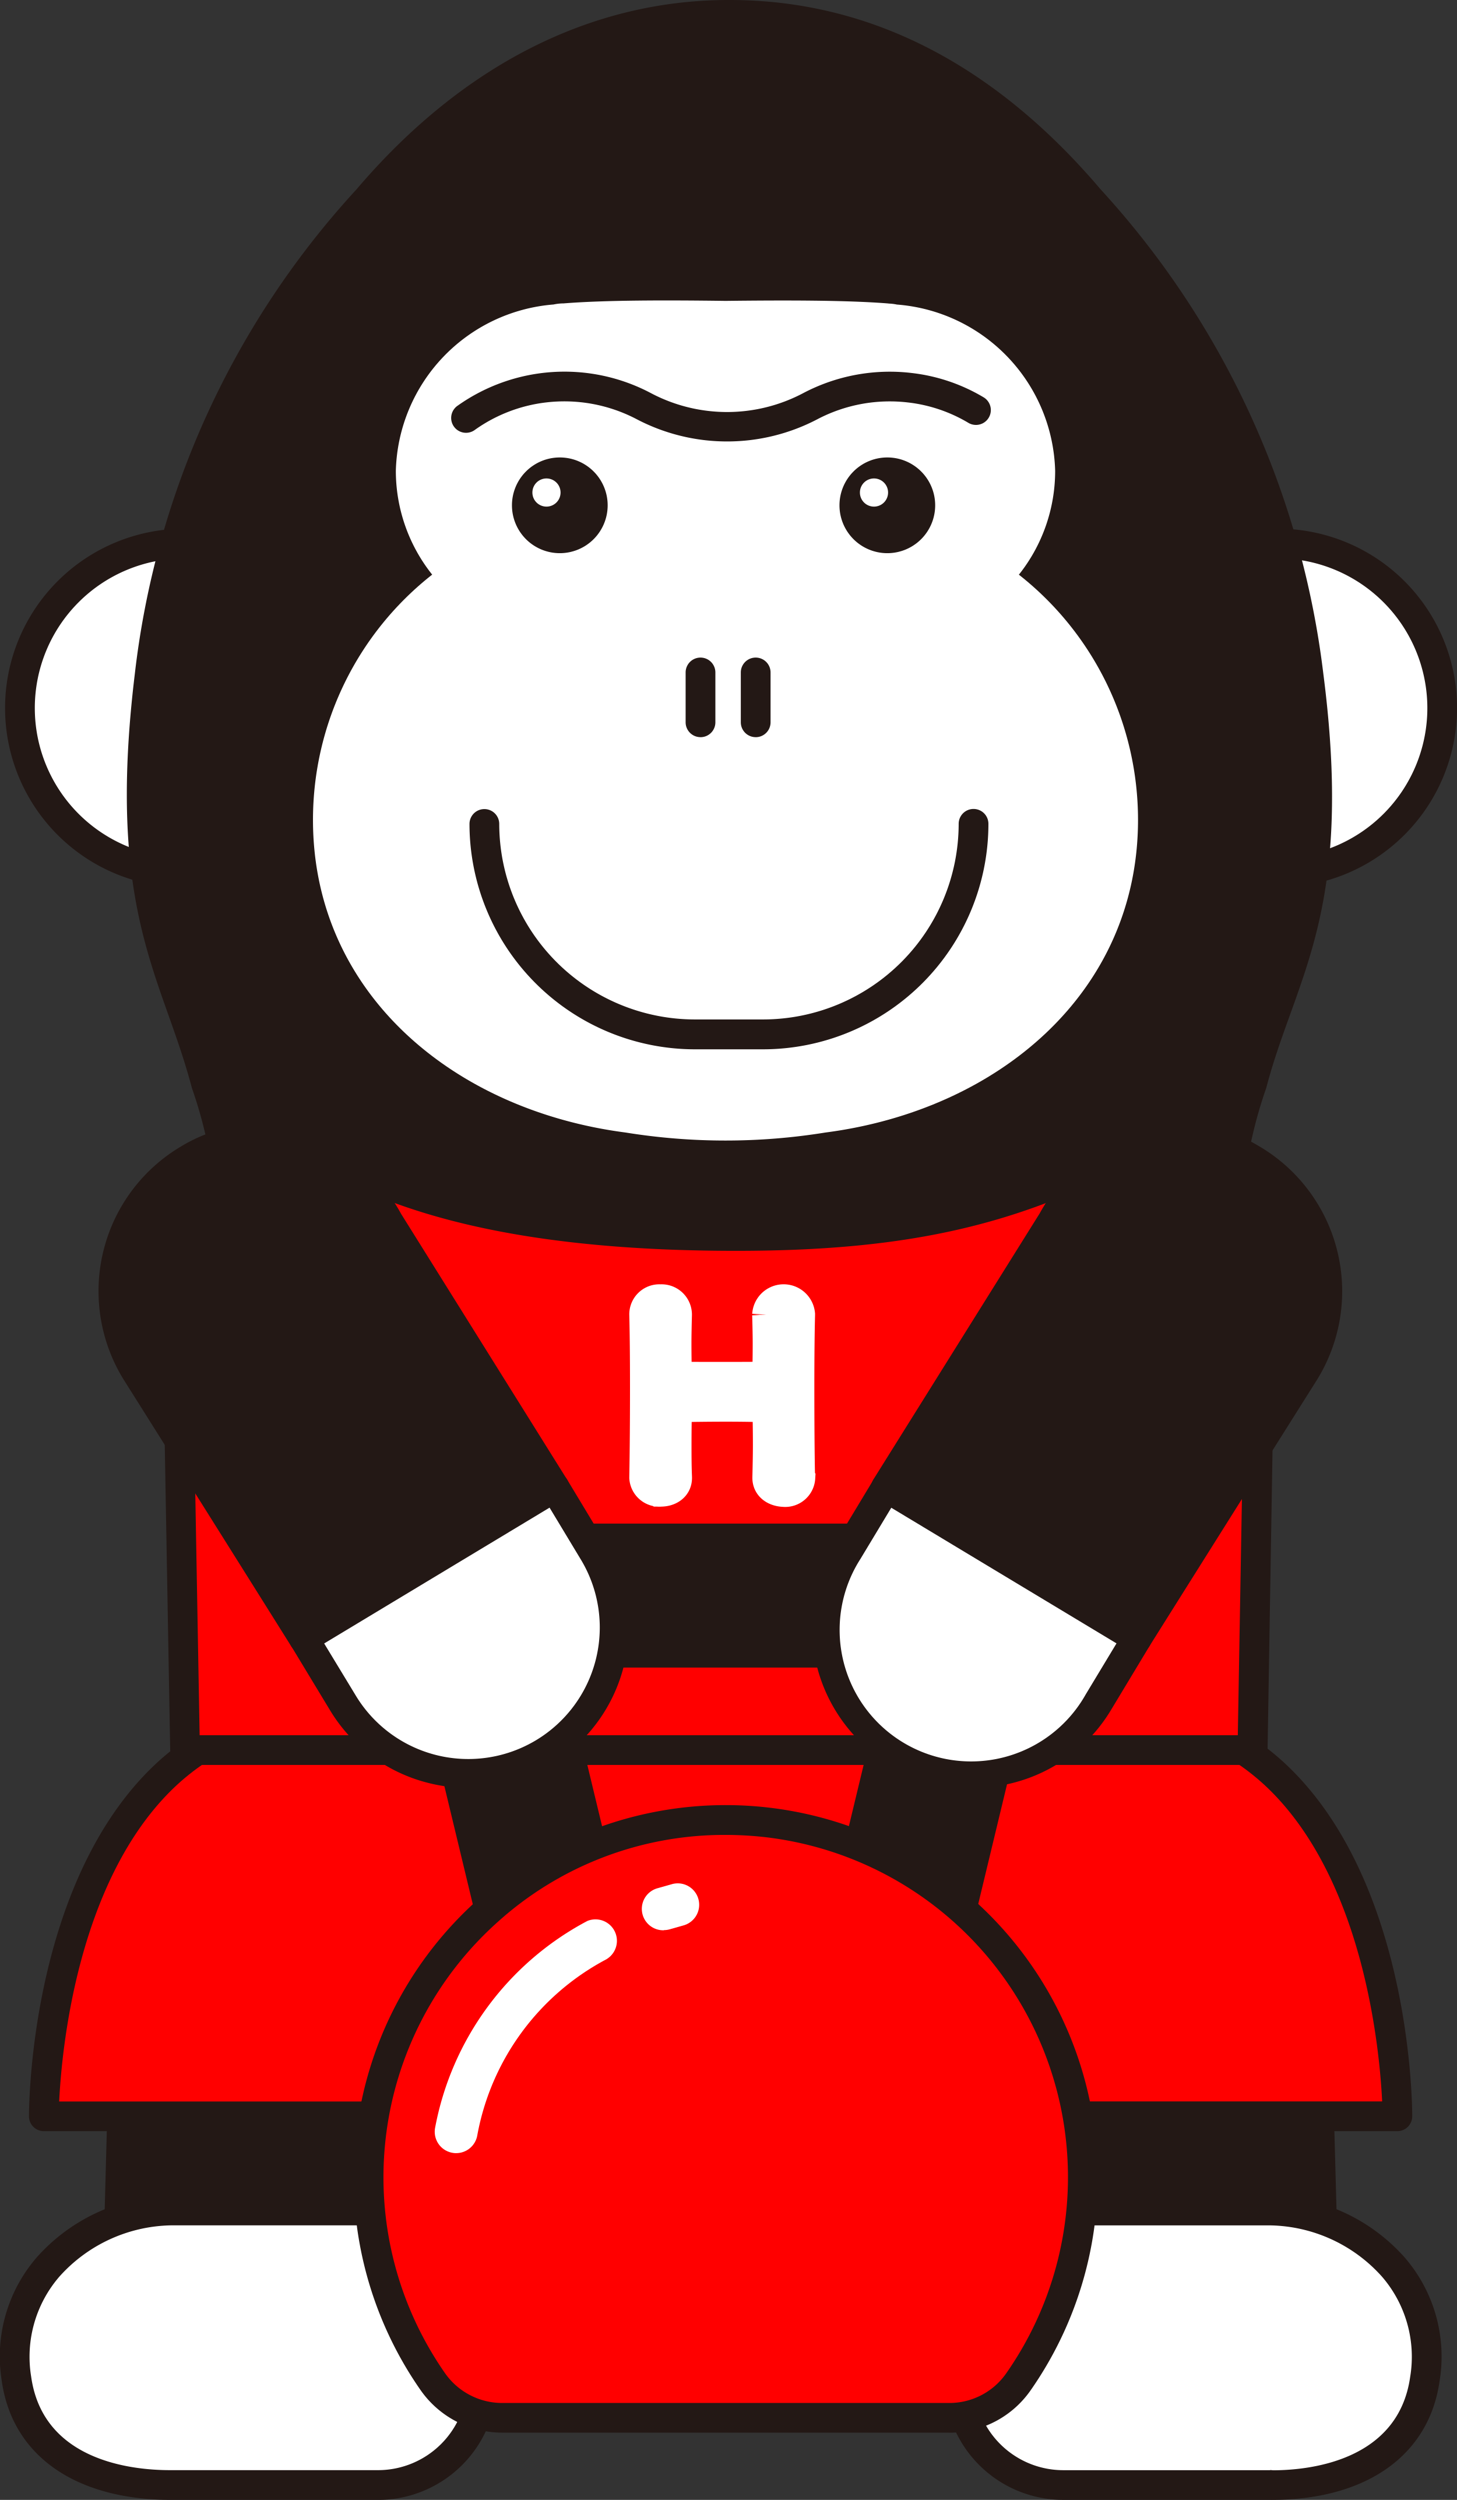 <svg xmlns="http://www.w3.org/2000/svg" xmlns:xlink="http://www.w3.org/1999/xlink" width="44.909" height="77.042" viewBox="0 0 44.909 77.042">
  <rect x="0" y="0" width="44.909" height="77.042" fill="#333333" stroke="none"/>
  <defs>
    <clipPath id="clip-path">
      <rect id="長方形_293" data-name="長方形 293" width="44.909" height="77.042" fill="none"/>
    </clipPath>
  </defs>
  <g id="グループ_647" data-name="グループ 647" transform="translate(-4.955)">
    <g id="グループ_649" data-name="グループ 649" transform="translate(4.955 0)">
      <g id="グループ_648" data-name="グループ 648" transform="translate(0 0)" clip-path="url(#clip-path)">
        <path id="パス_1506" data-name="パス 1506" d="M61.865,99.882s-11.512,1.246-10.834.979l.016,2.892.187,5.381h9.754l-.187-6.941a8.968,8.968,0,0,0,1.064-2.311" transform="translate(-20.209 -39.577)" fill="#231815"/>
        <path id="パス_1507" data-name="パス 1507" d="M60.688,109.292H50.934a.458.458,0,0,1-.458-.443l-.187-5.381-.014-2.715c-.006-.02-.011-.041-.017-.063a.5.5,0,0,1,.306-.556.449.449,0,0,1,.351.007c1.036-.016,6.931-.617,10.6-1.014a.452.452,0,0,1,.4.164.458.458,0,0,1,.085.427,9.613,9.613,0,0,1-1.04,2.3l.183,6.8a.459.459,0,0,1-.458.471m-9.312-.917h8.842l-.174-6.472a.459.459,0,0,1,.076-.265,7.956,7.956,0,0,0,.776-1.525c-6,.648-8.575.909-9.7.92l.013,2.416Z" transform="translate(-19.909 -39.276)" fill="#231815"/>
        <path id="パス_1508" data-name="パス 1508" d="M58.572,112.831h-6.4a3.207,3.207,0,0,0-3.207,3.207v2.048a3.207,3.207,0,0,0,3.207,3.207h6.358c.007,0,.013,0,.019,0s.025,0,.038,0c2.337,0,4.406-.959,4.732-3.273.468-3.324-2.507-5.188-4.748-5.188" transform="translate(-19.403 -44.708)" fill="#fff"/>
        <path id="パス_1509" data-name="パス 1509" d="M58.287,121.449H51.873a3.669,3.669,0,0,1-3.665-3.664v-2.048a3.669,3.669,0,0,1,3.665-3.665h6.4a5.68,5.68,0,0,1,4.11,1.889,4.667,4.667,0,0,1,1.092,3.822c-.324,2.3-2.262,3.667-5.186,3.667m-.037-.92a.785.785,0,0,1,.084.007c1.118,0,3.867-.283,4.232-2.881a3.778,3.778,0,0,0-.876-3.094,4.726,4.726,0,0,0-3.419-1.572h-6.4a2.751,2.751,0,0,0-2.748,2.748v2.048a2.751,2.751,0,0,0,2.748,2.748h6.322c.019,0,.038,0,.055,0" transform="translate(-19.102 -44.407)" fill="#231815"/>
        <path id="パス_1510" data-name="パス 1510" d="M4.586,99.882s11.512,1.246,10.834.979l-.016,2.892-.187,5.381H5.463l.187-6.941a8.968,8.968,0,0,1-1.064-2.311" transform="translate(-1.817 -39.577)" fill="#231815"/>
        <path id="パス_1511" data-name="パス 1511" d="M14.916,109.292H5.163a.459.459,0,0,1-.458-.471l.183-6.8a9.592,9.592,0,0,1-1.04-2.3.46.46,0,0,1,.084-.427.451.451,0,0,1,.4-.164c3.669.4,9.564,1,10.6,1.014a.444.444,0,0,1,.351-.006.5.5,0,0,1,.306.555c-.006.022-.01.043-.016.063l-.014,2.7-.188,5.395a.459.459,0,0,1-.458.443m-9.283-.917h8.841l.172-4.939.012-2.4c-1.129-.01-3.7-.271-9.7-.92a7.954,7.954,0,0,0,.776,1.525.454.454,0,0,1,.076.265Z" transform="translate(-1.517 -39.276)" fill="#231815"/>
        <path id="パス_1512" data-name="パス 1512" d="M5.555,112.831h6.4a3.206,3.206,0,0,1,3.207,3.207v2.048a3.206,3.206,0,0,1-3.207,3.207H5.6c-.007,0-.013,0-.019,0s-.024,0-.038,0c-2.337,0-4.406-.959-4.732-3.273-.468-3.324,2.507-5.188,4.748-5.188" transform="translate(-0.3 -44.708)" fill="#fff"/>
        <path id="パス_1513" data-name="パス 1513" d="M11.654,121.45H5.3c-.017,0-.036,0-.054,0C2.3,121.438.376,120.069.054,117.782a4.669,4.669,0,0,1,1.092-3.822,5.681,5.681,0,0,1,4.109-1.888h6.4a3.669,3.669,0,0,1,3.664,3.665v2.048a3.669,3.669,0,0,1-3.664,3.665m-6.4-8.461a4.727,4.727,0,0,0-3.418,1.572,3.779,3.779,0,0,0-.876,3.094c.366,2.6,3.114,2.878,4.279,2.878l.056,0v0h6.358a2.751,2.751,0,0,0,2.748-2.748v-2.048a2.751,2.751,0,0,0-2.748-2.748Z" transform="translate(0 -44.407)" fill="#231815"/>
        <path id="パス_1514" data-name="パス 1514" d="M34.872,86.21c-2.582,0-7.525-1.607-7.525-1.607h-8.5s-4.943,1.607-7.525,1.607c-9.12,0-9.088,12.537-9.088,12.537h14.53a2.551,2.551,0,0,1,.178-1.075,2.312,2.312,0,0,1,1.862-1.411h8.584a2.312,2.312,0,0,1,1.862,1.411,2.551,2.551,0,0,1,.178,1.075h14.53s.032-12.537-9.088-12.537" transform="translate(-0.886 -33.523)" fill="red"/>
        <path id="パス_1515" data-name="パス 1515" d="M43.66,98.9H29.131a.458.458,0,0,1-.454-.516,2.253,2.253,0,0,0-.155-.863,1.861,1.861,0,0,0-1.432-1.107H18.506a1.859,1.859,0,0,0-1.431,1.107,2.219,2.219,0,0,0-.154.869.462.462,0,0,1-.455.511H1.937a.459.459,0,0,1-.458-.457c0-.283.025-6.973,3.7-10.661a7.946,7.946,0,0,1,5.843-2.335c2.481,0,7.335-1.568,7.384-1.584a.464.464,0,0,1,.141-.022h8.5a.471.471,0,0,1,.142.022c.049.016,4.9,1.584,7.383,1.584a7.947,7.947,0,0,1,5.843,2.335c3.679,3.687,3.7,10.377,3.7,10.661a.459.459,0,0,1-.458.457m-14.088-.917H43.188c-.075-1.549-.54-6.668-3.424-9.557a7.06,7.06,0,0,0-5.192-2.063c-2.486,0-6.96-1.4-7.6-1.607H18.622c-.637.2-5.111,1.607-7.6,1.607A7.061,7.061,0,0,0,5.833,88.43c-2.884,2.889-3.349,8.008-3.423,9.557H16.025a3.565,3.565,0,0,1,.188-.77A2.755,2.755,0,0,1,18.506,95.5h8.584a2.754,2.754,0,0,1,2.293,1.715,3.607,3.607,0,0,1,.188.77" transform="translate(-0.586 -33.222)" fill="#231815"/>
        <path id="パス_1516" data-name="パス 1516" d="M1.018,32.815a5.07,5.07,0,1,1,5.07,5.07,5.07,5.07,0,0,1-5.07-5.07" transform="translate(-0.403 -10.994)" fill="#fff"/>
        <path id="パス_1517" data-name="パス 1517" d="M5.787,38.042a5.528,5.528,0,1,1,5.528-5.528,5.534,5.534,0,0,1-5.528,5.528m0-10.14A4.612,4.612,0,1,0,10.4,32.514,4.616,4.616,0,0,0,5.787,27.9" transform="translate(-0.103 -10.693)" fill="#231815"/>
        <path id="パス_1518" data-name="パス 1518" d="M56.829,32.815a5.07,5.07,0,1,1,5.07,5.07,5.07,5.07,0,0,1-5.07-5.07" transform="translate(-22.518 -10.994)" fill="#fff"/>
        <path id="パス_1519" data-name="パス 1519" d="M61.6,38.042a5.528,5.528,0,1,1,5.528-5.528A5.534,5.534,0,0,1,61.6,38.042m0-10.14a4.612,4.612,0,1,0,4.612,4.612A4.617,4.617,0,0,0,61.6,27.9" transform="translate(-22.217 -10.693)" fill="#231815"/>
        <path id="パス_1520" data-name="パス 1520" d="M9.668,41.548a8.534,8.534,0,0,0-.147,1.933H41.155a8.5,8.5,0,0,0-.147-1.933,14.266,14.266,0,0,1,.444-7.834c.917-3.5,2.684-5.342,1.75-12.584A26.5,26.5,0,0,0,36.444,6.436C33.4,2.854,29.709.76,25.355.76h-.034C21.082.76,17.247,2.854,14.2,6.436A25.941,25.941,0,0,0,7.475,21.131c-.879,7.248.833,9.084,1.75,12.584a14.266,14.266,0,0,1,.444,7.834" transform="translate(-2.865 -0.301)" fill="#231815"/>
        <path id="パス_1521" data-name="パス 1521" d="M40.855,43.64H9.221a.459.459,0,0,1-.458-.444,8.883,8.883,0,0,1,.155-2.037h0a13.863,13.863,0,0,0-.438-7.628c-.21-.8-.471-1.537-.723-2.247C6.911,28.9,6.035,26.427,6.72,20.774A26.514,26.514,0,0,1,13.551,5.839C16.791,2.03,20.745.012,24.988,0a.632.632,0,0,1,.068,0C29.35,0,33.2,1.965,36.492,5.839a26.835,26.835,0,0,1,6.863,14.933c.726,5.631-.163,8.1-1.023,10.489-.27.749-.525,1.457-.738,2.269a13.865,13.865,0,0,0-.438,7.628,8.847,8.847,0,0,1,.156,2.037.457.457,0,0,1-.457.444m-31.18-.917H40.4a7.628,7.628,0,0,0-.142-1.385,14.751,14.751,0,0,1,.45-8.04c.223-.852.5-1.612.762-2.348.862-2.392,1.675-4.65.977-10.062A26,26,0,0,0,35.8,6.432C32.682,2.773,29.069.918,25.055.918H25.02c-3.978,0-7.7,1.907-10.771,5.514-3.407,4.006-5.837,8-6.62,14.453-.659,5.437.143,7.7.993,10.091.258.728.525,1.48.746,2.321a14.747,14.747,0,0,1,.45,8.039,7.622,7.622,0,0,0-.142,1.386" transform="translate(-2.565 0)" fill="#231815"/>
        <path id="パス_1522" data-name="パス 1522" d="M37.733,23.787a5.134,5.134,0,0,0,1.12-3.2,5.283,5.283,0,0,0-4.878-5.127,1.408,1.408,0,0,0-.238-.03l-.045-.005c-1.261-.1-3.137-.1-5-.078-1.863-.025-3.739-.024-5,.078l-.034,0a1.5,1.5,0,0,0-.266.033,5.281,5.281,0,0,0-4.861,5.125,5.134,5.134,0,0,0,1.12,3.2,9.608,9.608,0,0,0-3.674,7.56c0,5.32,4.313,8.942,9.632,9.633a19.324,19.324,0,0,0,6.166,0c5.319-.691,9.632-4.313,9.632-9.633a9.608,9.608,0,0,0-3.674-7.56" transform="translate(-6.33 -6.074)" fill="#fff"/>
        <path id="パス_1523" data-name="パス 1523" d="M44.331,23.35a1.475,1.475,0,1,0,1.475,1.475,1.475,1.475,0,0,0-1.475-1.475m-.411,1.515a.434.434,0,1,1,.434-.434.434.434,0,0,1-.434.434" transform="translate(-16.981 -9.252)" fill="#231815"/>
        <path id="パス_1524" data-name="パス 1524" d="M27.612,23.35a1.475,1.475,0,1,0,1.474,1.475,1.475,1.475,0,0,0-1.474-1.475M27.2,24.865a.434.434,0,1,1,.434-.434.434.434,0,0,1-.434.434" transform="translate(-10.356 -9.252)" fill="#231815"/>
        <path id="パス_1525" data-name="パス 1525" d="M33.016,48.7h-2.1a6.953,6.953,0,0,1-6.945-6.945.458.458,0,0,1,.917,0A6.035,6.035,0,0,0,30.92,47.78h2.1a6.035,6.035,0,0,0,6.029-6.029.458.458,0,0,1,.917,0A6.953,6.953,0,0,1,33.016,48.7" transform="translate(-9.5 -16.362)" fill="#231815"/>
        <path id="パス_1526" data-name="パス 1526" d="M35.454,36.019A.458.458,0,0,1,35,35.561V34.025a.458.458,0,0,1,.917,0v1.537a.458.458,0,0,1-.458.458" transform="translate(-13.867 -13.301)" fill="#231815"/>
        <path id="パス_1527" data-name="パス 1527" d="M38.277,36.019a.458.458,0,0,1-.458-.458V34.025a.458.458,0,0,1,.917,0v1.537a.458.458,0,0,1-.458.458" transform="translate(-14.985 -13.301)" fill="#231815"/>
        <path id="パス_1528" data-name="パス 1528" d="M31.545,21.123a6,6,0,0,1-2.789-.688,4.8,4.8,0,0,0-2.795-.514,4.731,4.731,0,0,0-2.183.841.458.458,0,1,1-.529-.747,5.694,5.694,0,0,1,5.933-.39,5.022,5.022,0,0,0,4.727,0,5.721,5.721,0,0,1,3.325-.612,5.555,5.555,0,0,1,2.219.75.458.458,0,0,1-.467.788,4.657,4.657,0,0,0-1.857-.629,4.8,4.8,0,0,0-2.794.513,5.993,5.993,0,0,1-2.789.688" transform="translate(-9.135 -7.518)" fill="#231815"/>
        <path id="パス_1529" data-name="パス 1529" d="M38.208,58.69c-3.311,1.741-6.6,2.576-11.883,2.576-5.153,0-9.312-.667-12.362-2.344-1.176-.647-3.712-.312-3.642,3.577.079,4.407-1.159,4.748-1.159,4.748l.172,9.867h32.9l.172-9.867s-1.028-.584-.856-4.989c.133-3.39-2.181-4.181-3.347-3.568" transform="translate(-3.63 -23.18)" fill="red"/>
        <path id="パス_1530" data-name="パス 1530" d="M41.938,77.273H9.034a.458.458,0,0,1-.458-.45L8.4,66.956a.457.457,0,0,1,.336-.45h0c-.015,0,.89-.536.823-4.3-.043-2.4.854-3.455,1.615-3.914a2.756,2.756,0,0,1,2.7-.071c2.8,1.538,6.77,2.286,12.142,2.286,4.945,0,8.217-.707,11.67-2.523a2.491,2.491,0,0,1,2.436.174c.631.4,1.675,1.424,1.582,3.818-.152,3.874.65,4.588.659,4.6a.394.394,0,0,1,.2.384L42.4,76.823a.458.458,0,0,1-.458.45M9.483,76.357h32l.16-9.212c-.392-.445-.988-1.7-.851-5.2.075-1.934-.691-2.715-1.156-3.007A1.575,1.575,0,0,0,38.12,58.8c-3.6,1.892-6.989,2.629-12.1,2.629-5.53,0-9.646-.785-12.583-2.4a1.853,1.853,0,0,0-1.79.053c-.8.48-1.2,1.557-1.174,3.114.062,3.452-.658,4.62-1.154,5.015Z" transform="translate(-3.33 -22.88)" fill="#231815"/>
        <path id="パス_1531" data-name="パス 1531" d="M37.679,71.861a.4.4,0,0,1-.442.374c-.222-.008-.443-.122-.443-.366v-.016c.008-.343.016-.686.016-1,0-.481-.008-.877-.016-1.083,0-.122-.031-.137-.145-.145-.267-.008-.717-.016-1.175-.016-.565,0-1.152.008-1.45.016-.06,0-.144.008-.144.122-.008.2-.015.6-.015,1.106,0,.3,0,.648.015,1v.016c0,.244-.214.358-.435.358A.4.4,0,0,1,33,71.861v-.008c.015-.808.022-1.816.022-2.769,0-.854-.007-1.663-.022-2.242a.4.4,0,0,1,.435-.412.409.409,0,0,1,.443.4v.015c-.008.3-.015.61-.015.877,0,.412.007.755.015.946,0,.114.061.144.121.144.191.008.718.008,1.267.008s1.129,0,1.4-.008c.091,0,.122-.053.122-.136.008-.184.016-.526.016-.947,0-.274-.008-.58-.016-.885a.444.444,0,0,1,.885-.015v.015c-.015.557-.022,1.373-.022,2.2,0,1.067.007,2.166.022,2.806Z" transform="translate(-13.077 -26.322)" fill="#fff"/>
        <path id="パス_1532" data-name="パス 1532" d="M37.679,71.861a.4.4,0,0,1-.442.374c-.222-.008-.443-.122-.443-.366v-.016c.008-.343.016-.686.016-1,0-.481-.008-.877-.016-1.083,0-.122-.031-.137-.145-.145-.267-.008-.717-.016-1.175-.016-.565,0-1.152.008-1.45.016-.06,0-.144.008-.144.122-.008.2-.015.6-.015,1.106,0,.3,0,.648.015,1v.016c0,.244-.214.358-.435.358A.4.4,0,0,1,33,71.861v-.008c.015-.808.022-1.816.022-2.769,0-.854-.007-1.663-.022-2.242a.4.4,0,0,1,.435-.412.409.409,0,0,1,.443.4v.015c-.008.3-.015.61-.015.877,0,.412.007.755.015.946,0,.114.061.144.121.144.191.008.718.008,1.267.008s1.129,0,1.4-.008c.091,0,.122-.053.122-.136.008-.184.016-.526.016-.947,0-.274-.008-.58-.016-.885a.444.444,0,0,1,.885-.015v.015c-.015.557-.022,1.373-.022,2.2,0,1.067.007,2.166.022,2.806Z" transform="translate(-13.077 -26.322)" fill="none" stroke="#fff" stroke-width="1.053"/>
        <path id="パス_1533" data-name="パス 1533" d="M35.779,95.007a1.763,1.763,0,0,1-1.713-2.173L36.62,82.226a.144.144,0,0,0-.14-.178H25.72a.144.144,0,0,0-.139.178l2.553,10.608a1.76,1.76,0,0,1-3.423.824L22.157,83.049a3.665,3.665,0,0,1,3.563-4.522H36.48a3.664,3.664,0,0,1,3.563,4.523L37.489,93.658a1.762,1.762,0,0,1-1.71,1.349" transform="translate(-8.739 -31.115)" fill="#231815"/>
        <path id="パス_1534" data-name="パス 1534" d="M26.115,95.165a2.219,2.219,0,0,1-2.15-1.7L21.412,82.856a4.123,4.123,0,0,1,4.008-5.087H36.179a4.122,4.122,0,0,1,4.008,5.088L37.634,93.465a2.219,2.219,0,0,1-4.314-1.039l2.46-10.22H25.819l2.46,10.22A2.218,2.218,0,0,1,26.64,95.1a2.227,2.227,0,0,1-.525.063m-.695-16.48A3.207,3.207,0,0,0,22.3,82.642L24.856,93.25a1.3,1.3,0,0,0,2.533-.609L24.835,82.032a.6.6,0,0,1,.585-.742H36.179a.6.6,0,0,1,.587.735L34.211,92.64a1.3,1.3,0,0,0,.961,1.572,1.311,1.311,0,0,0,1.572-.962L39.3,82.643a3.206,3.206,0,0,0-3.118-3.958Zm.3,3.126,0,.009Z" transform="translate(-8.438 -30.815)" fill="#231815"/>
        <path id="パス_1535" data-name="パス 1535" d="M38.837,110.228a11.007,11.007,0,1,0-18.034-.013,2.6,2.6,0,0,0,2.133,1.107H36.713a2.592,2.592,0,0,0,2.123-1.093" transform="translate(-7.456 -36.81)" fill="red"/>
        <path id="パス_1536" data-name="パス 1536" d="M36.412,111.479H22.635a3.066,3.066,0,0,1-2.509-1.3,11.467,11.467,0,1,1,18.783.014,3.049,3.049,0,0,1-2.5,1.288m-6.9-18.423a10.429,10.429,0,0,0-7.018,2.687,10.553,10.553,0,0,0-1.614,13.909,2.15,2.15,0,0,0,1.759.911H36.412a2.135,2.135,0,0,0,1.748-.9h0a10.55,10.55,0,0,0-7.428-16.539,11.026,11.026,0,0,0-1.225-.068" transform="translate(-7.155 -36.509)" fill="#231815"/>
        <path id="パス_1537" data-name="パス 1537" d="M6.513,65.362c2.081,3.3,5.146,8.177,5.146,8.177l7.727-4.657-5.125-8.2c-1.307-2.268-3.863-3.24-6.125-1.924a4.724,4.724,0,0,0-1.623,6.606" transform="translate(-2.292 -23.046)" fill="#231815"/>
        <path id="パス_1538" data-name="パス 1538" d="M11.358,73.7a.458.458,0,0,1-.389-.215S7.906,68.6,5.825,65.3A5.182,5.182,0,0,1,7.6,58.059a4.553,4.553,0,0,1,3.524-.5,5.374,5.374,0,0,1,3.228,2.593l5.116,8.189a.457.457,0,0,1-.152.634L11.594,73.63a.449.449,0,0,1-.235.066M9.963,58.319a3.764,3.764,0,0,0-1.9.531A4.267,4.267,0,0,0,6.6,64.817c1.732,2.747,4.146,6.587,4.907,7.8l6.943-4.185-4.878-7.808a4.484,4.484,0,0,0-2.68-2.179,3.567,3.567,0,0,0-.928-.123" transform="translate(-1.99 -22.745)" fill="#231815"/>
        <path id="パス_1539" data-name="パス 1539" d="M22.892,84.075A4.51,4.51,0,0,1,16.7,82.54l-1.185-1.966,7.727-4.657,1.185,1.966a4.51,4.51,0,0,1-1.535,6.192" transform="translate(-6.148 -30.081)" fill="#fff"/>
        <path id="パス_1540" data-name="パス 1540" d="M20.272,84.881a5,5,0,0,1-1.2-.148,4.939,4.939,0,0,1-3.06-2.258L14.823,80.51a.458.458,0,0,1,.155-.629L22.7,75.224a.456.456,0,0,1,.629.156l1.185,1.966a4.972,4.972,0,0,1-4.246,7.536m-4.429-4.453L16.792,82a4.053,4.053,0,1,0,6.943-4.183l-.949-1.574Z" transform="translate(-5.847 -29.78)" fill="#231815"/>
        <path id="パス_1541" data-name="パス 1541" d="M58.115,65.362c-2.081,3.3-5.146,8.177-5.146,8.177l-7.727-4.657,5.125-8.2c1.307-2.268,3.863-3.24,6.125-1.924a4.724,4.724,0,0,1,1.623,6.606" transform="translate(-17.927 -23.046)" fill="#231815"/>
        <path id="パス_1542" data-name="パス 1542" d="M52.667,73.7a.459.459,0,0,1-.236-.066L44.7,68.973a.458.458,0,0,1-.152-.635l5.125-8.2a5.364,5.364,0,0,1,3.22-2.579,4.548,4.548,0,0,1,3.524.5A5.183,5.183,0,0,1,58.2,65.3c-2.081,3.3-5.145,8.177-5.145,8.177a.458.458,0,0,1-.389.215m-7.092-5.267,6.944,4.185c.761-1.21,3.175-5.051,4.907-7.8a4.267,4.267,0,0,0-1.465-5.966,3.647,3.647,0,0,0-2.827-.408,4.465,4.465,0,0,0-2.672,2.166Z" transform="translate(-17.626 -22.745)" fill="#231815"/>
        <path id="パス_1543" data-name="パス 1543" d="M44.389,84.075a4.51,4.51,0,0,0,6.192-1.535l1.185-1.966-7.727-4.657-1.185,1.966a4.51,4.51,0,0,0,1.535,6.192" transform="translate(-16.724 -30.081)" fill="#fff"/>
        <path id="パス_1544" data-name="パス 1544" d="M46.409,84.883a4.972,4.972,0,0,1-4.246-7.536l1.185-1.966a.458.458,0,0,1,.629-.155L51.7,79.882a.458.458,0,0,1,.155.629l-1.185,1.966a4.94,4.94,0,0,1-3.06,2.259,5,5,0,0,1-1.2.148m-2.514-8.637-.948,1.573A4.053,4.053,0,1,0,49.889,82l.949-1.573Z" transform="translate(-16.424 -29.781)" fill="#231815"/>
        <path id="パス_1545" data-name="パス 1545" d="M22.855,105.167a.623.623,0,0,1-.11-.01.659.659,0,0,1-.542-.76A9.1,9.1,0,0,1,26.9,98.01.661.661,0,0,1,27.47,99.2a7.7,7.7,0,0,0-3.964,5.415.66.66,0,0,1-.65.551" transform="translate(-8.794 -38.81)" fill="#fff"/>
        <path id="パス_1546" data-name="パス 1546" d="M33.46,97.582a.66.66,0,0,1-.18-1.3l.427-.121a.66.66,0,0,1,.361,1.27l-.427.121a.669.669,0,0,1-.181.025" transform="translate(-12.997 -38.094)" fill="#fff"/>
      </g>
    </g>
  </g>
</svg>
